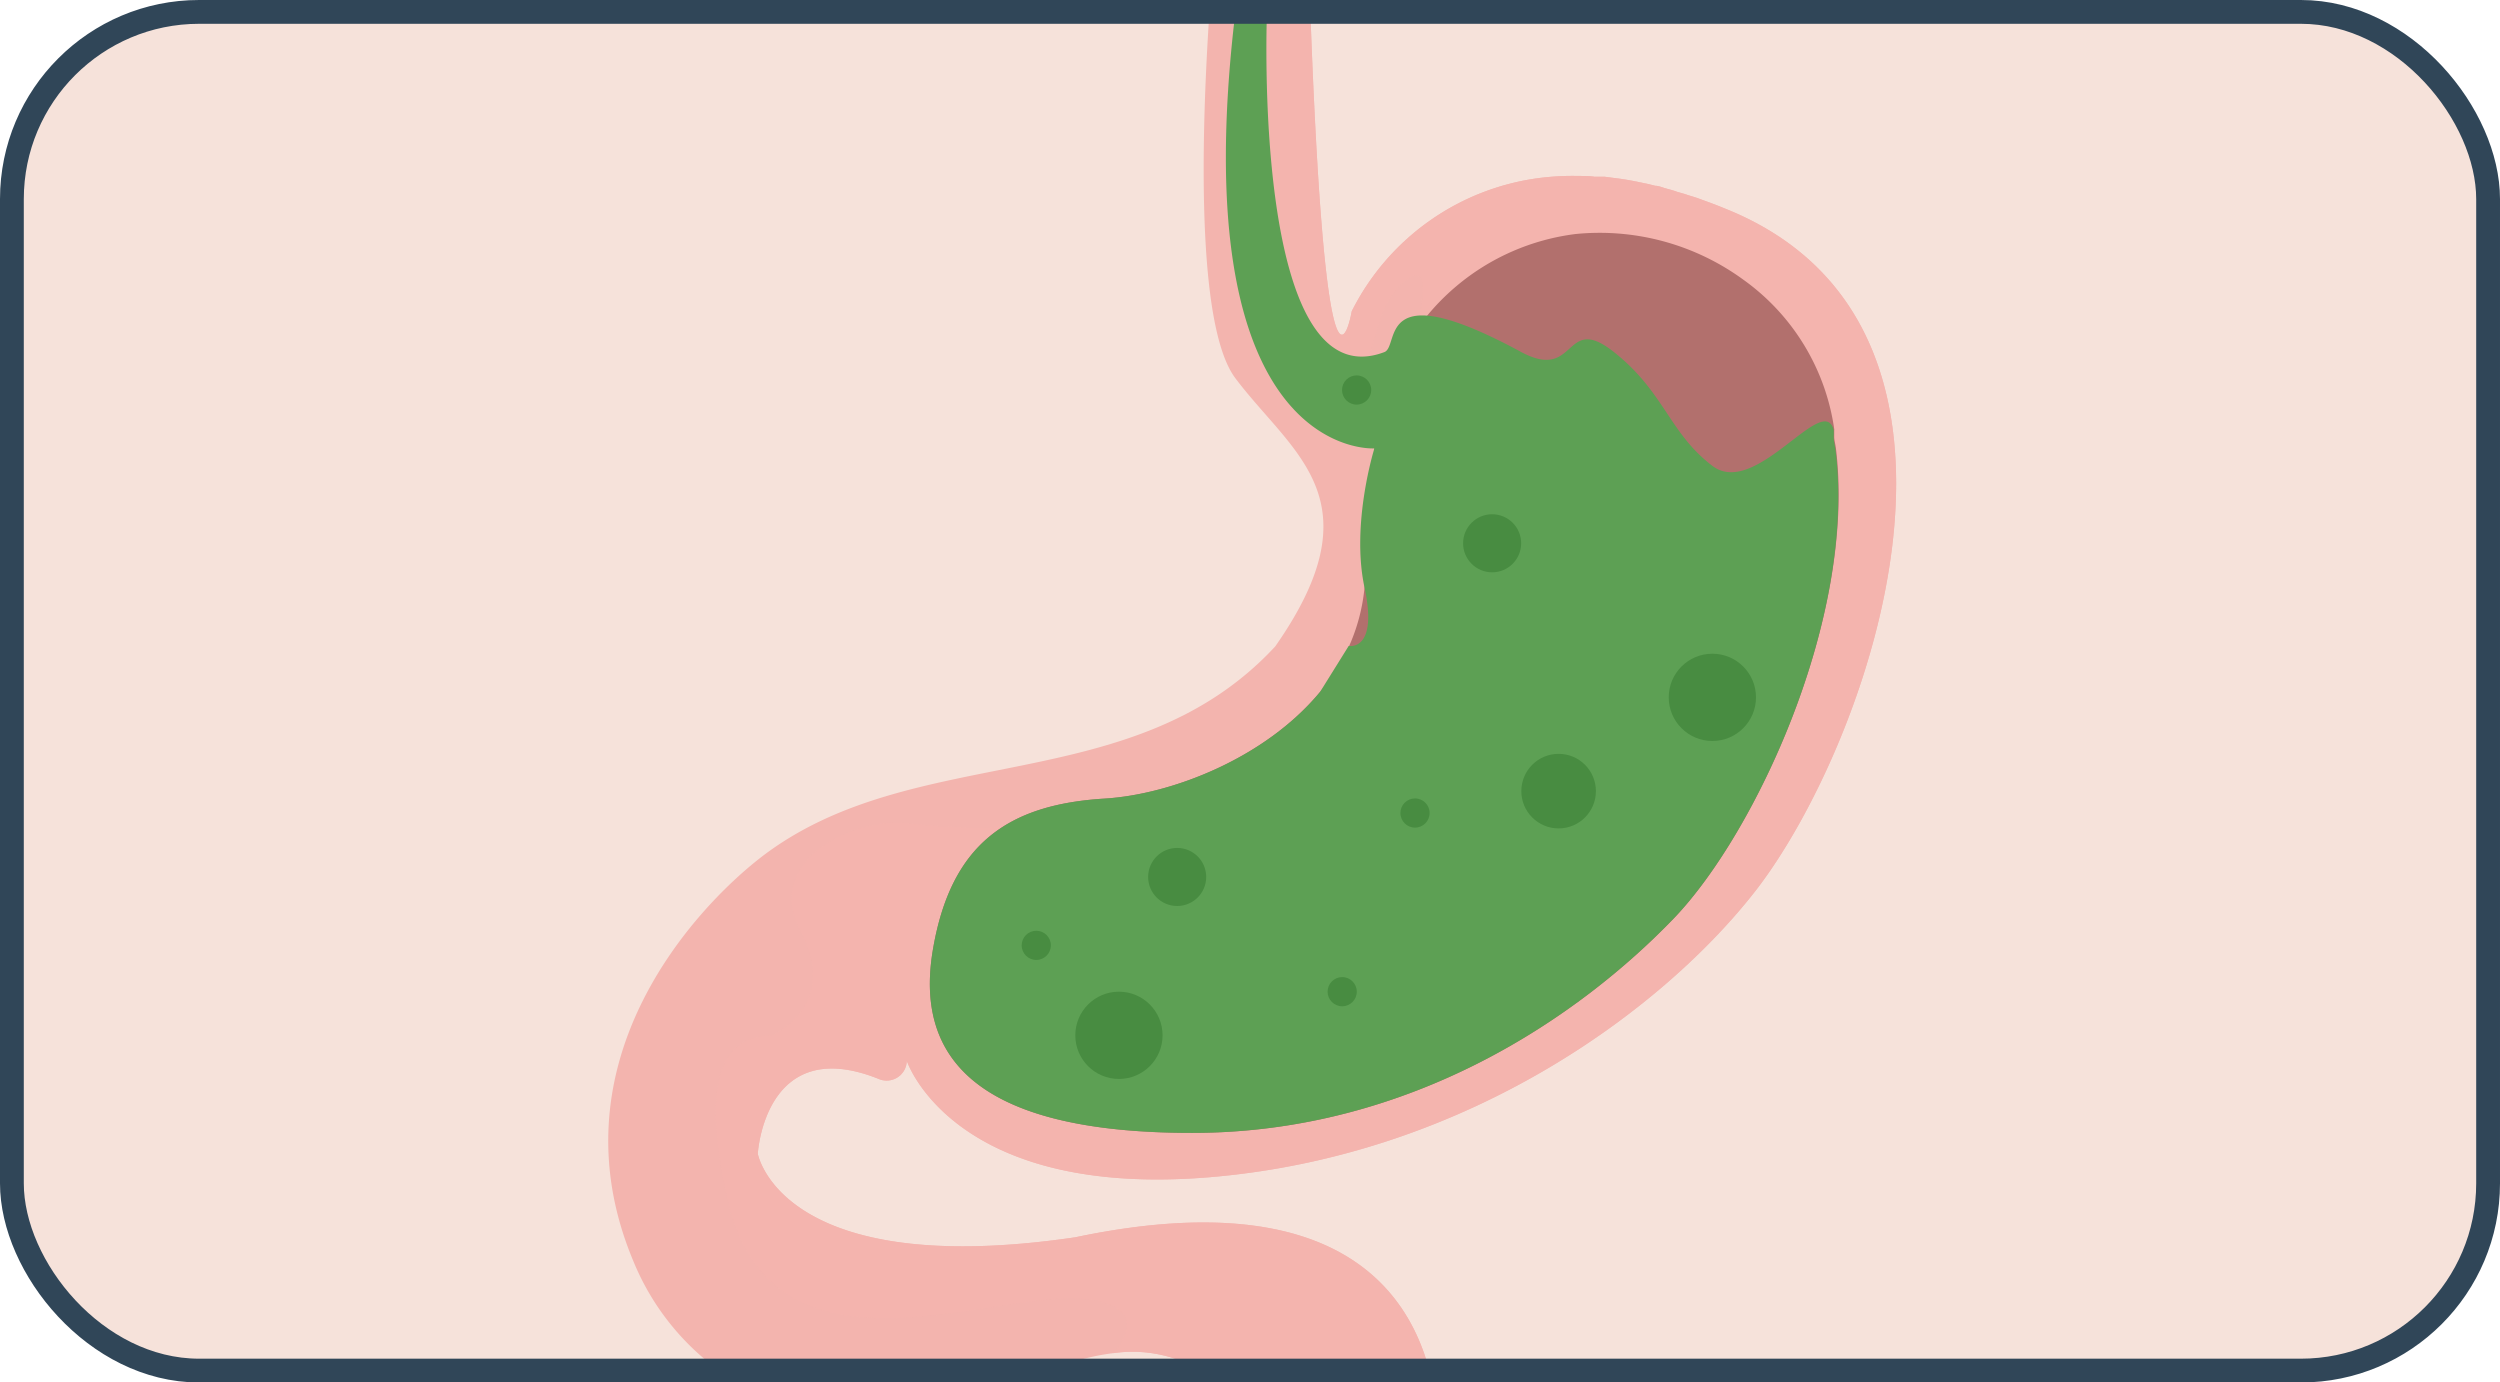 <svg xmlns="http://www.w3.org/2000/svg" xmlns:xlink="http://www.w3.org/1999/xlink" viewBox="0 0 157.56 87.13"><defs><style>.cls-1,.cls-11{fill:none;}.cls-2{isolation:isolate;}.cls-3{clip-path:url(#clip-path);}.cls-4{fill:#f6e2da;}.cls-5,.cls-6{fill:#f3b4ae;}.cls-6{opacity:0.8;mix-blend-mode:multiply;}.cls-7{fill:#b2706d;}.cls-8{mix-blend-mode:screen;}.cls-9{fill:#5da054;}.cls-10{fill:#488c41;}.cls-11{stroke:#304658;stroke-miterlimit:10;stroke-width:1.5px;}</style><clipPath id="clip-path"><rect class="cls-1" x="0.75" y="0.75" width="156.06" height="85.63" rx="11.8"/></clipPath></defs><g class="cls-2"><g id="Layer_1" data-name="Layer 1"><g class="cls-3"><rect class="cls-4" x="0.75" y="0.75" width="156.06" height="85.63" rx="11.8"/><path class="cls-5" d="M110.75,56c-5.65,7.35-18,16.76-34.36,18.18-16.13,1.4-19.16-7.08-19.24-7.32A1.27,1.27,0,0,1,55.38,68c-7.19-2.89-7.62,4.71-7.62,4.71s1.43,8,20,5.27C93.59,72.55,90.5,92.54,90.5,92.54H79.33s3.36-3.45-4.92-6.78a8.43,8.43,0,0,0-4.23-.48c-3.65.43-7.51,2.64-11.85,3.74a16,16,0,0,1-18.41-9.53C34.68,67,43.75,57.28,48,54c9.64-7.39,23.37-3.55,32.37-13.26,6.5-9.29,1.08-12.13-2.51-16.9S76.61-4,76.61-4L79-4.25l3.41-.39c1,34.7,2.78,24.26,2.78,24.26A15.46,15.46,0,0,1,97,11.22a16.79,16.79,0,0,1,2.5-.13c.34,0,.69,0,1,.05l.64,0,1,.13c.4.06.8.13,1.22.22l.53.11.44.11c.21,0,.43.1.64.16s.43.11.65.19.43.12.66.2.53.16.8.26.83.3,1.26.47l.71.29C127,20.82,117.89,46.65,110.75,56Z"/><path class="cls-6" d="M49.32,64.86a3.64,3.64,0,0,1-.63.39A7.18,7.18,0,0,1,49.32,64.86Z"/><path class="cls-6" d="M110.75,56c-5.65,7.35-18,16.76-34.36,18.18-16.13,1.4-19.16-7.08-19.24-7.32A1.27,1.27,0,0,1,55.38,68c-7.19-2.89-7.62,4.71-7.62,4.71s1.43,8,20,5.27C93.59,72.55,90.5,92.54,90.5,92.54H79.33s3.36-3.45-4.92-6.78a8.43,8.43,0,0,0-4.23-.48c1.1-1.35,1.5-2.83-1.32-3.35-5.7-1-20.12,6.14-23-6.27C44.6,70,44.56,65.25,48.69,65.25a3.64,3.64,0,0,0,.63-.39c1.07-.75,3-2.69,1.12-6.17-2.44-4.67,3.8-7.34,7-6.78a37.49,37.49,0,0,0,8.35,0L60.4,64.42c9.81-.1,36.17-2.74,36.17-2.74l4-44.37a14.61,14.61,0,0,1-2.12-1.48c-1,.92-6.12,13.12-8.51,12.48-3.28-.86,1.65-12.81-1.23-10.71s-1.15,6.48-5.09,6C77.63,22.8,79.4,1,79-4.25l3.41-.39c1,34.7,2.78,24.26,2.78,24.26A15.46,15.46,0,0,1,97,11.22a16.79,16.79,0,0,1,2.5-.13c.34,0,.69,0,1,.05l.64,0,1,.13c.4.06.8.13,1.22.22l.53.11.44.11c.21,0,.43.1.64.16s.43.11.65.19.43.12.66.2.53.16.8.26.83.3,1.26.47l.71.29C127,20.82,117.89,46.65,110.75,56Z"/><path class="cls-7" d="M105.5,57.87C99.61,64,89,71.4,75.13,71.4S57.66,66.47,58.8,59.82s4.75-9.12,10.82-9.49c4.22-.26,10.13-2.55,13.58-6.73A11.78,11.78,0,0,0,86,37c.35-4,.45-6.61.62-8.78a14.76,14.76,0,0,1,.67-3.39,14.44,14.44,0,0,1,12-10.08,15.36,15.36,0,0,1,10.6,2.89,14,14,0,0,1,5.71,9.4.19.19,0,0,1,0,.08c0,.11,0,.22,0,.33v.06c0,.25.08.5.11.76v0C117,38.9,110.63,52.52,105.5,57.87Z"/><g class="cls-8"><path class="cls-5" d="M60.13,50.33c8.78-1,21.21-3.45,23.47-13.46a34.91,34.91,0,0,0,.34-4.81,29,29,0,0,1,.65-4.89c0,.83,0,1.64,0,2.46l.06,2.44v2.45C84.59,46.68,70,50.24,60.13,50.33Z"/></g><path class="cls-9" d="M79.85.75s-1,24.63,7.4,21.44c1-.38-.6-5,8.63,0,3.55,1.9,2.65-2.53,5.84,0s3.47,5.09,6.2,7.17,7-4.73,7.65-2.25a.19.19,0,0,1,0,.08,1.87,1.87,0,0,1,0,.25.25.25,0,0,0,0,.08v.06c0,.2.06.46.11.76v0C117,38.9,110.63,52.52,105.5,57.87,99.61,64,89,71.4,75.13,71.4S57.66,66.47,58.8,59.82s4.75-9.12,10.82-9.49c4.22-.26,10.13-2.55,13.58-6.73L85,40.71s1.87.36,1-3.67.62-8.78.62-8.78S74.46,29.08,77.86.75"/><circle class="cls-10" cx="74.19" cy="55.27" r="1.83"/><circle class="cls-10" cx="94.04" cy="34.24" r="1.83"/><circle class="cls-10" cx="70.52" cy="65.25" r="2.75"/><circle class="cls-10" cx="98.23" cy="49.86" r="2.35"/><circle class="cls-10" cx="107.92" cy="43.95" r="2.75"/><circle class="cls-10" cx="89.18" cy="51.24" r="0.92"/><circle class="cls-10" cx="85.5" cy="24.58" r="0.92"/><circle class="cls-10" cx="84.59" cy="62.5" r="0.92"/><circle class="cls-10" cx="65.31" cy="59.58" r="0.92"/></g><rect class="cls-11" x="0.75" y="0.75" width="156.06" height="85.63" rx="11.8"/></g></g></svg>